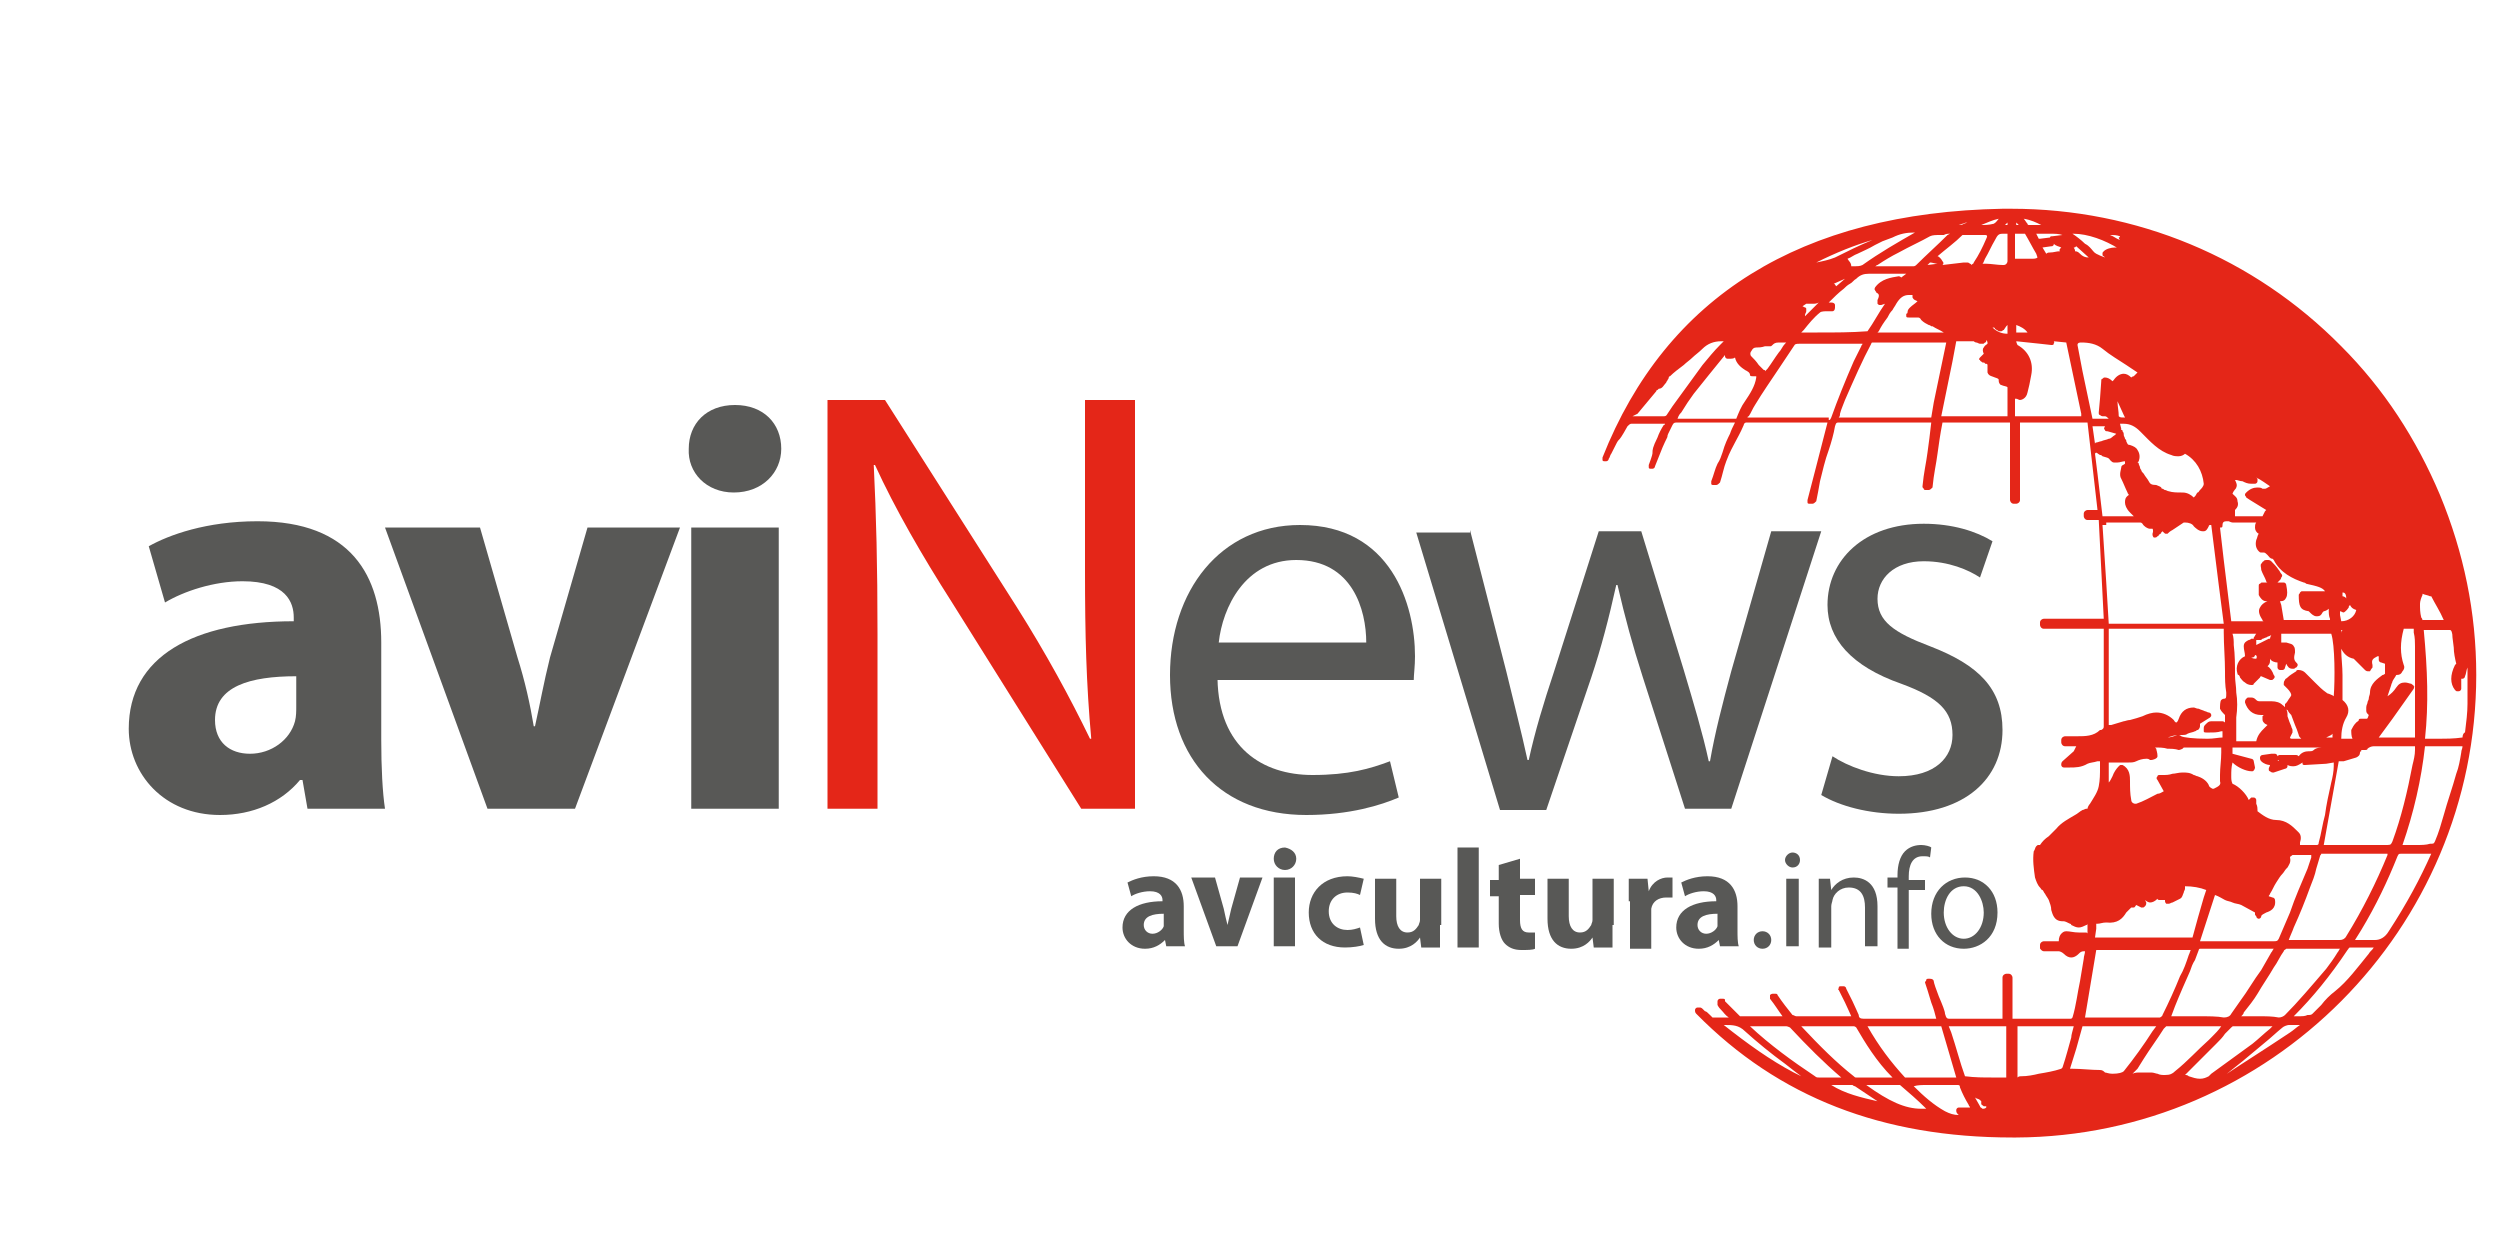 <?xml version="1.0" encoding="utf-8"?>
<!-- Generator: Adobe Illustrator 24.0.1, SVG Export Plug-In . SVG Version: 6.00 Build 0)  -->
<svg version="1.1" id="Capa_1" xmlns="http://www.w3.org/2000/svg" xmlns:xlink="http://www.w3.org/1999/xlink" x="0px" y="0px"
	 viewBox="0 0 200 100" style="enable-background:new 0 0 200 100;" xml:space="preserve">
<style type="text/css">
	.st0{fill:#585856;}
	.st1{fill:#E42618;}
</style>
<g>
	<g>
		<g>
			<path class="st0" d="M24.6,64.7l-0.4-2.3H24c-1.5,1.8-3.8,2.8-6.4,2.8c-4.5,0-7.3-3.3-7.3-6.9c0-5.8,5.2-8.6,13.2-8.6v-0.3
				c0-1.2-0.6-2.9-4.1-2.9c-2.3,0-4.7,0.8-6.2,1.7l-1.3-4.5c1.6-0.9,4.6-2,8.7-2c7.5,0,9.9,4.4,9.9,9.7v7.8c0,2.2,0.1,4.2,0.3,5.5
				H24.6z M23.7,54.1c-3.7,0-6.5,0.8-6.5,3.5c0,1.8,1.2,2.7,2.8,2.7c1.7,0,3.2-1.1,3.6-2.6c0.1-0.4,0.1-0.8,0.1-1.2V54.1z"/>
			<path class="st0" d="M38.4,42.2l3,10.4c0.6,1.9,1,3.7,1.3,5.5h0.1c0.4-1.8,0.7-3.5,1.2-5.5L47,42.2h7.4L46,64.7h-7l-8.2-22.5
				H38.4z"/>
			<path class="st0" d="M62.5,35.9c0,1.9-1.5,3.5-3.8,3.5c-2.2,0-3.7-1.6-3.6-3.5c0-2,1.4-3.5,3.7-3.5S62.5,33.9,62.5,35.9z
				 M55.3,64.7V42.2h7v22.5H55.3z"/>
			<path class="st1" d="M66.2,64.7V32h4.6l10.5,16.5c2.4,3.8,4.3,7.3,5.9,10.6l0.1,0c-0.4-4.4-0.5-8.3-0.5-13.4V32h4v32.7h-4.3
				L76.1,48.1c-2.3-3.6-4.5-7.4-6.1-10.9l-0.1,0c0.2,4.1,0.3,8,0.3,13.5v14H66.2z"/>
			<path class="st0" d="M97.4,54.3c0.1,5.5,3.6,7.7,7.6,7.7c2.9,0,4.6-0.5,6.2-1.1l0.7,2.9c-1.4,0.6-3.9,1.4-7.4,1.4
				c-6.8,0-10.9-4.5-10.9-11.2c0-6.7,4-12,10.4-12c7.3,0,9.2,6.4,9.2,10.5c0,0.8-0.1,1.5-0.1,1.9H97.4z M109.3,51.4
				c0-2.6-1.1-6.6-5.6-6.6c-4.1,0-5.9,3.8-6.2,6.6H109.3z"/>
			<path class="st0" d="M117.6,42.4l2.9,11.3c0.6,2.5,1.2,4.8,1.7,7.1h0.1c0.5-2.3,1.2-4.6,2-7l3.6-11.3h3.4l3.4,11.1
				c0.8,2.7,1.5,5,2,7.3h0.1c0.4-2.3,1-4.6,1.7-7.2l3.2-11.2h4l-7.2,22.2h-3.7l-3.4-10.6c-0.8-2.5-1.4-4.7-2-7.3h-0.1
				c-0.6,2.7-1.2,5-2,7.4l-3.6,10.6h-3.7l-6.7-22.2H117.6z"/>
			<path class="st0" d="M146.6,60.5c1.2,0.8,3.3,1.6,5.3,1.6c2.9,0,4.3-1.5,4.3-3.3c0-1.9-1.1-3-4.1-4.1c-4-1.4-5.9-3.6-5.9-6.3
				c0-3.6,2.9-6.5,7.7-6.5c2.3,0,4.2,0.6,5.5,1.4l-1,2.9c-0.9-0.6-2.5-1.3-4.5-1.3c-2.4,0-3.7,1.4-3.7,3c0,1.8,1.3,2.7,4.2,3.8
				c3.9,1.5,5.8,3.4,5.8,6.7c0,3.9-3,6.7-8.3,6.7c-2.4,0-4.7-0.6-6.2-1.5L146.6,60.5z"/>
		</g>
	</g>
	<g>
		<path class="st0" d="M93.3,75.7l-0.1-0.5h0c-0.4,0.4-0.9,0.7-1.6,0.7c-1.1,0-1.8-0.8-1.8-1.7c0-1.4,1.3-2.1,3.2-2.1V72
			c0-0.3-0.2-0.7-1-0.7c-0.6,0-1.2,0.2-1.5,0.4l-0.3-1.1c0.4-0.2,1.1-0.5,2.1-0.5c1.8,0,2.4,1.1,2.4,2.4v1.9c0,0.5,0,1,0.1,1.3H93.3
			z M93.1,73.1c-0.9,0-1.6,0.2-1.6,0.9c0,0.4,0.3,0.7,0.7,0.7c0.4,0,0.8-0.3,0.9-0.6c0-0.1,0-0.2,0-0.3V73.1z"/>
		<path class="st0" d="M97.2,70.2l0.7,2.5c0.1,0.5,0.2,0.9,0.3,1.3h0c0.1-0.4,0.2-0.9,0.3-1.3l0.7-2.5h1.8l-2,5.5h-1.7l-2-5.5H97.2z
			"/>
		<path class="st0" d="M103.7,68.7c0,0.5-0.4,0.9-0.9,0.9c-0.5,0-0.9-0.4-0.9-0.9c0-0.5,0.3-0.9,0.9-0.9
			C103.3,67.9,103.7,68.2,103.7,68.7z M101.9,75.7v-5.5h1.7v5.5H101.9z"/>
		<path class="st0" d="M109.1,75.6c-0.3,0.1-0.9,0.2-1.5,0.2c-1.8,0-2.9-1.1-2.9-2.8c0-1.6,1.1-2.9,3.1-2.9c0.4,0,0.9,0.1,1.3,0.2
			l-0.3,1.3c-0.2-0.1-0.5-0.2-1-0.2c-0.9,0-1.5,0.6-1.5,1.5c0,1,0.7,1.5,1.5,1.5c0.4,0,0.7-0.1,1-0.2L109.1,75.6z"/>
		<path class="st0" d="M115.2,74c0,0.7,0,1.3,0,1.8h-1.5l-0.1-0.8h0c-0.2,0.3-0.7,0.9-1.7,0.9c-1.1,0-1.9-0.7-1.9-2.4v-3.2h1.7v3
			c0,0.8,0.3,1.3,0.9,1.3c0.5,0,0.7-0.3,0.9-0.6c0-0.1,0.1-0.2,0.1-0.4v-3.3h1.7V74z"/>
		<path class="st0" d="M116.6,67.8h1.7v8h-1.7V67.8z"/>
		<path class="st0" d="M121.6,68.7v1.6h1.2v1.3h-1.2v2c0,0.7,0.2,1,0.7,1c0.2,0,0.4,0,0.5,0l0,1.3c-0.2,0.1-0.6,0.1-1.1,0.1
			c-0.6,0-1-0.2-1.3-0.5c-0.3-0.3-0.5-0.9-0.5-1.6v-2.2h-0.7v-1.3h0.7v-1.2L121.6,68.7z"/>
		<path class="st0" d="M129,74c0,0.7,0,1.3,0,1.8h-1.5l-0.1-0.8h0c-0.2,0.3-0.7,0.9-1.7,0.9c-1.1,0-1.9-0.7-1.9-2.4v-3.2h1.7v3
			c0,0.8,0.3,1.3,0.9,1.3c0.5,0,0.7-0.3,0.9-0.6c0-0.1,0.1-0.2,0.1-0.4v-3.3h1.7V74z"/>
		<path class="st0" d="M130.3,72.1c0-0.8,0-1.3,0-1.8h1.5l0.1,1h0c0.3-0.8,1-1.1,1.5-1.1c0.2,0,0.2,0,0.4,0v1.6c-0.1,0-0.3,0-0.5,0
			c-0.6,0-1.1,0.3-1.2,0.9c0,0.1,0,0.2,0,0.4v2.8h-1.7V72.1z"/>
		<path class="st0" d="M137.6,75.7l-0.1-0.5h0c-0.4,0.4-0.9,0.7-1.6,0.7c-1.1,0-1.8-0.8-1.8-1.7c0-1.4,1.3-2.1,3.2-2.1V72
			c0-0.3-0.2-0.7-1-0.7c-0.6,0-1.2,0.2-1.5,0.4l-0.3-1.1c0.4-0.2,1.1-0.5,2.1-0.5c1.8,0,2.4,1.1,2.4,2.4v1.9c0,0.5,0,1,0.1,1.3
			H137.6z M137.4,73.1c-0.9,0-1.6,0.2-1.6,0.9c0,0.4,0.3,0.7,0.7,0.7c0.4,0,0.8-0.3,0.9-0.6c0-0.1,0-0.2,0-0.3V73.1z"/>
		<path class="st0" d="M140.3,75.2c0-0.4,0.3-0.7,0.7-0.7c0.4,0,0.7,0.3,0.7,0.7c0,0.4-0.3,0.7-0.7,0.7
			C140.6,75.9,140.3,75.6,140.3,75.2z"/>
		<path class="st0" d="M144,68.8c0,0.3-0.2,0.6-0.6,0.6c-0.3,0-0.6-0.3-0.6-0.6c0-0.3,0.3-0.6,0.6-0.6C143.7,68.2,144,68.4,144,68.8
			z M142.9,75.7v-5.4h1v5.4H142.9z"/>
		<path class="st0" d="M145.5,71.8c0-0.6,0-1,0-1.5h0.9l0.1,0.9h0c0.3-0.5,0.9-1,1.8-1c0.8,0,1.9,0.4,1.9,2.3v3.2h-1v-3.1
			c0-0.9-0.3-1.6-1.3-1.6c-0.7,0-1.2,0.5-1.3,1c0,0.1-0.1,0.3-0.1,0.5v3.3h-1V71.8z"/>
		<path class="st0" d="M151.8,75.7v-4.7h-0.8v-0.8h0.8V70c0-0.8,0.2-1.5,0.6-1.9c0.4-0.4,0.9-0.5,1.3-0.5c0.3,0,0.7,0.1,0.8,0.2
			l-0.1,0.8c-0.1-0.1-0.3-0.1-0.6-0.1c-0.8,0-1.1,0.7-1.1,1.6v0.3h1.3v0.8h-1.3v4.7H151.8z"/>
		<path class="st0" d="M159.8,73c0,2-1.4,2.9-2.7,2.9c-1.5,0-2.6-1.1-2.6-2.8c0-1.8,1.2-2.9,2.7-2.9C158.7,70.2,159.8,71.3,159.8,73
			z M155.5,73c0,1.2,0.7,2.1,1.6,2.1c0.9,0,1.6-0.9,1.6-2.1c0-0.9-0.5-2.1-1.6-2.1C156,70.9,155.5,72,155.5,73z"/>
	</g>
	<path class="st1" d="M195.2,39.6c-1.9-4.5-4.5-8.5-7.9-11.9c-7-7.1-16.4-11-26.4-11c-0.2,0-0.5,0-0.7,0c-16.1,0.3-26.9,7-32,19.9
		c0,0.1,0,0.2,0,0.2c0,0.1,0.1,0.1,0.2,0.1h0.1c0.1,0,0.2-0.1,0.2-0.2c0.1-0.1,0.1-0.3,0.2-0.4c0.5-1,0.5-1,0.6-1.1
		c0.1-0.1,0.2-0.2,0.7-1.1c0.1-0.1,0.2-0.2,0.3-0.2c0.4,0,0.9,0,1.5,0c0.3,0,0.5,0,0.8,0c0.1,0,0.2,0,0.4,0c0,0,0,0.1-0.1,0.1
		c-0.2,0.3-0.4,0.7-0.5,1c-0.4,0.8-0.4,1-0.4,1.2c0,0.1,0,0.2-0.3,1c0,0.1,0,0.2,0,0.2c0,0.1,0.1,0.1,0.2,0.1h0.1
		c0.1,0,0.2-0.1,0.2-0.2c0.2-0.5,0.4-1,0.6-1.5c0.3-0.7,0.4-0.8,0.4-0.9c0-0.1,0-0.1,0.4-0.9c0.1-0.2,0.2-0.2,0.4-0.2
		c0.6,0,1.2,0,1.8,0c0.5,0,1,0,1.5,0c0.4,0,0.9,0,1.3,0c-0.2,0.4-0.3,0.6-0.4,0.9c-0.2,0.4-0.4,0.8-0.6,1.5
		c-0.1,0.3-0.2,0.6-0.4,0.9c-0.2,0.4-0.3,0.9-0.5,1.4c0,0.1,0,0.2,0,0.2c0,0.1,0.1,0.1,0.2,0.1h0.2c0.1,0,0.2-0.1,0.3-0.2
		c0.2-0.6,0.3-1.2,0.5-1.7c0.3-0.8,0.5-1.1,0.7-1.5c0.2-0.4,0.4-0.7,0.7-1.4c0-0.1,0.1-0.2,0.2-0.2c1.1,0,2.2,0,3.7,0
		c0.7,0,1.4,0,2.1,0l0.7,0l-0.9,3.5l-0.7,2.7c0,0.1,0,0.2,0,0.2c0,0.1,0.1,0.1,0.2,0.1h0.2c0.1,0,0.2-0.1,0.3-0.2
		c0.1-0.5,0.2-1,0.3-1.6c0.2-0.8,0.4-1.7,0.7-2.5c0.2-0.6,0.4-1.3,0.5-1.9c0.1-0.3,0.1-0.3,0.4-0.3c1,0,2.1,0,3.4,0
		c0.6,0,1.2,0,1.8,0c0.6,0,1.2,0,1.8,0l0.3,0c0,0,0,0,0,0c-0.1,0.9-0.2,1.7-0.3,2.4c-0.1,0.8-0.3,1.6-0.4,2.7c0,0.1,0,0.1,0.1,0.2
		c0,0.1,0.1,0.1,0.2,0.1h0.2c0.1,0,0.2-0.1,0.3-0.2c0.1-1.1,0.3-1.9,0.4-2.7c0.1-0.7,0.2-1.5,0.4-2.5h5.4v6.2c0,0.1,0.1,0.3,0.3,0.3
		h0.2c0.1,0,0.3-0.1,0.3-0.3v-6.2h5.4l0.8,7h-0.8c-0.1,0-0.3,0.1-0.3,0.3v0.2c0,0.1,0.1,0.3,0.3,0.3h0.9l0.4,7.9h-4.8
		c-0.1,0-0.3,0.1-0.3,0.3v0.2c0,0.1,0.1,0.3,0.3,0.3h4.8c0,0.2,0,0.3,0,0.5c0,1,0,2,0,2.9c0,1.5,0,2.9,0,4.4c0,0.1,0,0.2-0.2,0.3
		l-0.1,0c-0.5,0.5-1.2,0.5-1.8,0.5c-0.1,0-0.2,0-0.3,0c-0.1,0-0.2,0-0.3,0l-0.2,0c0,0,0,0,0,0c0,0,0,0,0,0h0h0l-0.2,0
		c-0.1,0-0.3,0.1-0.3,0.3v0.2c0,0.1,0.1,0.3,0.3,0.3h0.9l-0.2,0.4l-0.9,0.8c-0.1,0.1-0.1,0.2-0.1,0.3c0,0.1,0.1,0.2,0.2,0.2
		c0,0,0,0,0,0c0,0,0.1,0,0.1,0c0.1,0,0.1,0,0.2,0c0.1,0,0.1,0,0.2,0c0.4,0,0.9,0,1.4-0.3c0.2-0.1,0.5-0.1,0.8-0.2c0.1,0,0.1,0,0.2,0
		c0,0.2,0,0.3,0,0.5c0,0.5,0,1-0.1,1.5c-0.1,0.5-0.4,0.9-0.7,1.4c-0.1,0.1-0.2,0.3-0.2,0.4c0,0-0.1,0-0.1,0c-0.1,0-0.2,0.1-0.3,0.1
		c-0.2,0.1-0.4,0.3-0.6,0.4c-0.5,0.3-1.1,0.6-1.5,1.1c-0.2,0.2-0.4,0.4-0.6,0.6c-0.3,0.2-0.5,0.4-0.7,0.7c0,0,0,0,0,0c0,0,0,0-0.1,0
		c-0.1,0-0.1,0-0.2,0.1c-0.1,0.1-0.1,0.3-0.2,0.4c-0.1,0.7,0,1.4,0.1,2.1c0.1,0.3,0.2,0.6,0.4,0.8c0.1,0.1,0.1,0.2,0.2,0.2
		c0.1,0.1,0.1,0.2,0.2,0.3c0.1,0.2,0.2,0.3,0.3,0.5c0.1,0.3,0.2,0.5,0.2,0.8c0.1,0.3,0.2,0.9,0.9,0.9c0,0,0.1,0,0.1,0l0,0
		c0.1,0,0.3,0.1,0.5,0.2c0,0,0.1,0,0.1,0.1c0.2,0.1,0.4,0.2,0.6,0.2c0.2,0,0.4-0.1,0.6-0.2c0.1,0,0.1-0.1,0.1-0.1c0,0,0,0.1,0,0.2
		c0,0.1,0,0.2,0,0.3c0,0.1,0,0.2,0,0.3c0-0.1-0.1-0.1-0.2-0.1c-0.2,0-0.3,0-0.5,0c-0.4,0-0.7-0.1-1-0.1c0,0,0,0,0,0
		c-0.2,0-0.3,0.1-0.4,0.2c-0.1,0.1-0.2,0.3-0.2,0.6h-1.2c-0.1,0-0.3,0.1-0.3,0.3v0.2c0,0.1,0,0.1,0.1,0.2c0,0,0.1,0.1,0.2,0.1
		c0,0,0,0,0,0l0.4,0l0.1,0c0.1,0,0.1,0,0.2,0c0.1,0,0.2,0,0.5,0c0.1,0,0.3,0.1,0.4,0.2c0.2,0.2,0.4,0.3,0.6,0.3
		c0.2,0,0.4-0.1,0.6-0.3c0.1-0.1,0.2-0.2,0.4-0.2c0,0,0,0,0.1,0c0,0.2-0.1,0.4-0.1,0.6c-0.1,0.6-0.2,1.2-0.3,1.8
		c-0.2,0.9-0.3,1.9-0.6,2.9c0,0-0.1,0.1-0.1,0.1c-1,0-2.1,0-3,0l-1,0l-0.7,0v-3.3c0-0.1-0.1-0.3-0.3-0.3h-0.2
		c-0.1,0-0.3,0.1-0.3,0.3v3.3h-0.7H159h-0.9c-0.2,0-0.4,0-0.6,0c-0.2,0-0.4,0-0.6,0c-0.3,0-0.5,0-0.8,0c0,0-0.1,0-0.1,0
		c-0.2,0-0.3,0-0.4-0.4c0-0.2-0.2-0.7-0.5-1.4c-0.2-0.5-0.4-1.1-0.4-1.2c0-0.1-0.1-0.2-0.3-0.2h-0.1c-0.1,0-0.2,0-0.2,0.1
		c0,0.1-0.1,0.1-0.1,0.2c0.1,0.3,0.3,0.9,0.5,1.6c0.2,0.5,0.3,0.9,0.4,1.3c0,0-0.1,0-0.1,0l-0.3,0c-0.4,0-0.9,0-1.3,0
		c-0.4,0-0.9,0-1.3,0c-1.1,0-2,0-2.8,0l0,0c-0.3,0-0.4-0.1-0.4-0.3c-0.1-0.2-0.3-0.7-0.5-1.1c-0.2-0.4-0.4-0.8-0.5-1
		c0-0.1-0.1-0.2-0.2-0.2h-0.2c-0.1,0-0.2,0-0.2,0.1c0,0.1-0.1,0.2,0,0.2c0.1,0.2,0.3,0.6,0.5,1c0.2,0.4,0.4,0.9,0.5,1.1c0,0,0,0,0,0
		l-0.7,0c-0.4,0-0.9,0-1.3,0c-1,0-1.7,0-2.4,0c-0.1,0-0.2-0.1-0.3-0.1c-0.4-0.5-0.8-1-1.2-1.6c0-0.1-0.1-0.1-0.2-0.1h-0.2
		c-0.1,0-0.2,0.1-0.2,0.1c0,0.1,0,0.2,0,0.3c0.4,0.5,0.7,1,1,1.4l-0.3,0l-0.8,0c-0.8,0-1.5,0-2.3,0c0,0,0,0-0.1-0.1
		c-0.5-0.5-0.7-0.7-1.1-1.1L138,80c0-0.1-0.1-0.1-0.2-0.1h-0.2c-0.1,0-0.2,0.1-0.2,0.2c0,0.1,0,0.2,0,0.3c0.1,0.2,0.2,0.3,0.3,0.4
		c0.2,0.2,0.3,0.4,0.6,0.6c-0.1,0-0.3,0-0.4,0c-0.4,0-0.6,0-0.9,0c0,0-0.1-0.1-0.1-0.1c0,0,0,0-0.1-0.1c-0.2-0.2-0.3-0.3-0.4-0.3
		c0,0-0.1-0.1-0.2-0.2c0,0-0.1-0.1-0.2-0.1h-0.2c-0.1,0-0.2,0.1-0.2,0.2s0,0.2,0.1,0.3c6.6,6.7,14.9,9.9,25.3,9.9c0.1,0,0.2,0,0.3,0
		c20.3-0.1,36.8-16.7,36.8-37C198.1,49,197.1,44.2,195.2,39.6z M146.3,33.5l0-0.1c-1.6,0-3.2,0-4.8,0l-1.7,0c0,0,0-0.1,0.1-0.1
		c0.2-0.3,0.3-0.6,0.5-0.9c0.6-1,1.3-2,1.9-2.9c0.4-0.6,0.8-1.2,1.2-1.8c0.1-0.2,0.2-0.2,0.5-0.2c1,0,1.9,0,2.7,0l1,0l1,0l0.2,0
		l0.1,0c0,0.1-0.1,0.1-0.1,0.2c-0.2,0.4-0.4,0.8-0.6,1.2c-0.7,1.6-1.3,3.1-1.8,4.5c-0.1,0.2-0.1,0.2-0.2,0.2L146.3,33.5
		C146.3,33.5,146.3,33.5,146.3,33.5z M131,33.1c0.5-0.6,1-1.2,1.5-1.8c0,0,0-0.1,0.1-0.1c0.1-0.1,0.1-0.1,0.1-0.1c0,0,0,0,0,0
		c0,0,0,0,0,0c0.3,0,0.4-0.3,0.6-0.5c0-0.1,0.1-0.1,0.1-0.2c0.1-0.1,0.1-0.2,0.1-0.2c0,0,0-0.1,0.1-0.1c0.3-0.3,0.7-0.6,1.1-0.9
		c0.2-0.2,0.5-0.4,0.7-0.6c0.2-0.2,0.5-0.4,0.8-0.7c0.4-0.4,0.9-0.6,1.5-0.6c0.1,0,0.2,0,0.2,0c-0.1,0.1-0.2,0.2-0.3,0.3
		c-0.5,0.5-0.9,1-1.4,1.6c-0.8,1.1-1.6,2.2-2.4,3.3l-0.4,0.6c-0.1,0.2-0.2,0.2-0.3,0.2c-0.4,0-0.8,0-1.3,0c-0.3,0-0.5,0-0.8,0
		c-0.1,0-0.2,0-0.4,0L131,33.1z M160.4,18l0.2-0.2V18H160.4z M160.6,33.3h-5.3l0.9-4.4l0.3-1.6c0.1,0,0.2,0,0.3,0c0.1,0,0.3,0,0.4,0
		c0.3,0,0.5,0,0.7,0c0,0,0,0,0,0c0,0,0.1,0.1,0.2,0.1c0.1,0,0.2,0.1,0.3,0.1c0,0,0.1,0,0.1,0c0,0,0.1,0,0.1,0c0.1,0,0.1,0,0.2-0.1
		c0.1,0,0.1-0.1,0.1-0.2c0,0,0.1,0.1,0.1,0.2c0,0,0,0,0,0.1c-0.1,0.1-0.2,0.1-0.3,0.3c-0.1,0.1-0.1,0.3,0,0.5c0,0-0.1,0.1-0.1,0.1
		c-0.1,0.1-0.1,0.1-0.2,0.2c-0.1,0.1-0.1,0.2,0,0.2c0,0.1,0.1,0.1,0.2,0.2c0.1,0,0.2,0,0.2,0.1c0.1,0,0.2,0,0.2,0.1c0,0,0,0.2,0,0.2
		c0,0.1,0,0.2,0,0.3c0,0,0,0.1,0,0.1c0.1,0.3,0.4,0.3,0.6,0.4c0.3,0.1,0.3,0.1,0.3,0.3c0,0.1,0.1,0.3,0.2,0.3
		c0.2,0.1,0.5,0.1,0.5,0.2c0,0.1,0,0.3,0,0.6c0,0.5,0,0.9,0,1.4L160.6,33.3z M134.5,33c0.3-0.5,0.7-1.1,1-1.5c0.8-1,1.6-2,2.5-3.1
		c0,0,0,0.1,0,0.1c0,0.1,0.1,0.2,0.2,0.2c0,0,0,0,0.1,0c0.2,0,0.4,0,0.5-0.1c0.1,0.5,0.5,0.8,0.8,1c0.2,0.1,0.4,0.2,0.4,0.4
		c0,0.1,0.1,0.1,0.3,0.1c0.1,0,0.2,0,0.2,0c0,0,0,0,0,0c0,0,0,0.1,0,0.1c-0.1,0.7-0.5,1.3-0.9,1.9c-0.3,0.4-0.5,0.9-0.7,1.4
		c0,0,0,0,0,0c-1.1,0-2.3,0-3.4,0l-0.9,0l-0.4,0C134.3,33.2,134.4,33.1,134.5,33z M140.7,29.2c-0.2-0.3-0.4-0.5-0.6-0.7
		c-0.1-0.1-0.1-0.3,0-0.4c0.1-0.2,0.2-0.3,0.4-0.3c0.2,0,0.4,0,0.7-0.1c0.1,0,0.2,0,0.4,0c0.1,0,0.1,0,0.2-0.1
		c0.1-0.1,0.2-0.2,0.5-0.2c0.1,0,0.2,0,0.3,0c0.1,0,0.2,0,0.3,0c0,0-0.1,0.1-0.1,0.1c-0.2,0.2-0.3,0.5-0.5,0.7
		c-0.3,0.4-0.6,0.9-0.9,1.3c-0.1,0.1-0.1,0.1-0.2,0.2c0-0.1,0-0.1-0.1-0.1C140.9,29.4,140.8,29.3,140.7,29.2z M156.7,18l0.6-0.2
		l0.1,0c-0.1,0-0.2,0.1-0.3,0.1C157,18,156.8,18,156.7,18z M159.5,17.9C159.5,18,159.5,18,159.5,17.9c-0.4,0.1-0.7,0.1-1,0.1h0
		c0.5-0.2,0.9-0.4,1.4-0.5C159.8,17.6,159.7,17.8,159.5,17.9z M159.6,26.3c0.1,0.1,0.2,0.1,0.3,0.2c0,0,0.1,0,0.1,0c0,0,0,0,0.1,0
		c0.1,0,0.1-0.1,0.2-0.1l0.2-0.3l0.1-0.1v0.7c-0.5,0-0.9-0.2-1.2-0.5C159.5,26.2,159.6,26.2,159.6,26.3z M145.4,26.6l-0.9,0l-0.4,0
		c0.1-0.1,0.1-0.1,0.2-0.2c0.4-0.5,0.8-1,1.3-1.4c0.1-0.1,0.4-0.1,0.6-0.1c0.1,0,0.3,0,0.4,0c0.1,0,0.2-0.1,0.2-0.3l0-0.2
		c0-0.1-0.1-0.2-0.3-0.2c0,0,0,0,0,0l-0.2,0c0.4-0.4,0.8-0.8,1.2-1.1c0.1-0.1,0.3-0.3,0.5-0.4c0.2-0.1,0.3-0.3,0.5-0.4
		c0.3-0.3,0.6-0.4,1-0.4l0,0c0.4,0,0.9,0,1.5,0c0.3,0,0.7,0,1,0c0.2,0,0.3,0,0.5,0l-0.4,0.3c0,0,0,0,0,0c0,0-0.1-0.1-0.2-0.1
		c0,0,0,0,0,0c-0.6,0.1-1.4,0.2-1.9,0.9c0,0.1-0.1,0.1,0,0.2c0,0.1,0.1,0.1,0.1,0.2c0.2,0.1,0.3,0.2,0.1,0.6c0,0.1,0,0.2,0,0.3
		c0.1,0.1,0.1,0.1,0.2,0.1c0,0,0,0,0.1,0l0.3-0.1l0,0c-0.5,0.7-0.9,1.5-1.4,2.2c0,0,0,0,0,0C148.1,26.6,146.8,26.6,145.4,26.6z
		 M150.2,26.6l0.1-0.1c0.2-0.4,0.4-0.7,0.7-1.1c0.1-0.2,0.2-0.4,0.4-0.6c0.1-0.2,0.2-0.3,0.3-0.5c0.3-0.5,0.6-0.7,1-0.7
		c0,0,0.1,0,0.1,0c0,0,0,0,0,0c0.1,0,0.1,0,0.2,0c0,0.1,0,0.1,0,0.2c0.1,0.2,0.2,0.2,0.4,0.3c-0.2,0.2-0.4,0.3-0.6,0.5
		c-0.1,0.1-0.2,0.2-0.2,0.4c0,0,0,0.1-0.1,0.1c0,0.1,0,0.2,0,0.2c0,0.1,0.1,0.1,0.2,0.1c0,0,0.1,0,0.1,0c0.1,0,0.1,0,0.2,0
		c0.1,0,0.1,0,0.2,0c0.1,0,0.2,0,0.2,0c0.1,0,0.2,0,0.3,0.2c0.2,0.2,0.4,0.3,0.6,0.4c0.1,0,0.2,0.1,0.2,0.1l0.1,0
		c0.3,0.2,0.6,0.3,0.9,0.5c0,0,0,0,0,0c-0.9,0-1.9,0-2.8,0l-1.5,0L150.2,26.6z M154.2,21.2l0.2-0.2c0.2,0,0.4,0.1,0.6,0.1
		L154.2,21.2L154.2,21.2z M158.9,19.1c-0.3,0.7-0.6,1.3-1,1.9c0,0.1-0.1,0.1-0.2,0.2c0,0,0-0.1-0.1-0.1c0,0-0.1-0.1-0.2-0.1
		c0,0,0,0,0,0l-0.3,0l-1.7,0.2c0.1-0.1,0.1-0.2,0-0.3c-0.1-0.2-0.3-0.4-0.4-0.4c0.7-0.6,1.4-1.1,2-1.7c0,0,0.1,0,0.1,0
		c0.4,0,0.7,0,1.1,0l0.5,0l0.1,0C159,18.8,159,18.9,158.9,19.1z M156,18.7l-0.2,0.1c-0.8,0.8-1.7,1.6-2.5,2.4c0,0-0.1,0.1-0.2,0.1
		c-0.4,0-0.7,0-1.1,0c-0.7,0-1.3,0-2,0c0.1,0,0.1-0.1,0.2-0.1c0.6-0.4,1.1-0.7,1.7-1c0.9-0.5,1.8-0.9,2.5-1.3
		c0.2-0.1,0.5-0.1,0.8-0.1c0.1,0,0.2,0,0.3,0C155.7,18.7,155.8,18.7,156,18.7z M146.9,22.9c-0.1-0.1-0.1-0.2-0.2-0.2l0.9-0.4
		L146.9,22.9z M160.6,20.9c0,0.1-0.1,0.3-0.3,0.3c0,0,0,0-0.1,0c-0.4,0-0.9-0.1-1.3-0.1c-0.1,0-0.2,0-0.3,0c0.1-0.1,0.1-0.2,0.2-0.4
		c0.3-0.5,0.5-1,0.8-1.5c0.2-0.4,0.3-0.5,0.6-0.5c0,0,0.1,0,0.1,0c0.1,0,0.1,0,0.2,0c0,0,0.1,0,0.1,0c0,0.2,0,0.3,0,0.4
		C160.6,19.7,160.6,20.3,160.6,20.9z M149,21.2c-0.2,0.1-0.4,0.1-0.7,0.1c-0.1,0-0.1,0-0.2,0c0-0.3-0.2-0.4-0.3-0.6
		c0.3-0.1,0.5-0.3,0.8-0.4c0.4-0.2,0.9-0.4,1.4-0.7c0.2-0.1,0.4-0.2,0.6-0.3c0.3-0.1,0.5-0.2,0.8-0.3c0.6-0.3,1.1-0.4,1.8-0.4
		C151.8,19.4,150.4,20.2,149,21.2z M145,24.3c0.2,0,0.3,0,0.5-0.1l-1.1,1.1c0-0.1,0-0.1,0-0.1c0-0.1,0.1-0.2,0.1-0.3
		c0-0.1,0-0.1,0-0.2c0-0.1-0.1-0.1-0.1-0.1l-0.2-0.1l0,0l0.3-0.2C144.7,24.3,144.8,24.3,145,24.3z M147.2,33.1
		c0.1-0.4,0.3-0.8,0.4-1.1c0.7-1.6,1.4-3.2,2.1-4.5c0-0.1,0.1-0.1,0.1-0.1c1.4,0,2.8,0,4,0l1.1,0l0.8,0l-1,4.8l-0.2,1.2h-7.4
		C147.2,33.3,147.2,33.2,147.2,33.1z M145.3,21c1.6-0.8,3.1-1.4,4.5-1.8c-1,0.4-2,0.9-3,1.4C146.3,20.8,145.8,20.9,145.3,21z
		 M161.3,18v-0.2l0.2,0.2l0,0H161.3z M176.8,38.2L176.8,38.2l0,0.1L176.8,38.2z M161.3,31.9c0.1,0,0.2,0.1,0.3,0.1
		c0.1,0,0.5-0.1,0.6-0.6c0.1-0.4,0.2-0.8,0.3-1.4c0.2-1-0.2-1.9-1.1-2.4c0,0-0.1-0.2-0.1-0.3c0,0,0,0,0,0l1.9,0.2l0.9,0.1
		c0,0,0,0,0,0c0.1,0,0.2,0,0.2-0.1c0-0.1,0.1-0.1,0-0.2l1,0.1l1.2,5.7l0,0.2h-5.3V31.9z M169.6,19.2c-0.3-0.1-0.5-0.3-0.8-0.4
		c0,0,0.1,0,0.1,0c0.2,0,0.4,0,0.7,0.1c0,0,0,0.1-0.1,0.1C169.5,19,169.5,19.1,169.6,19.2z M169.5,33.3c0-0.4-0.1-0.8-0.1-1.2
		l0.5,1.1l0.1,0.2c0,0-0.1,0-0.1,0C169.7,33.4,169.6,33.4,169.5,33.3C169.5,33.3,169.5,33.3,169.5,33.3z M176,39.2
		c-0.1,0.1-0.1,0.2-0.2,0.2c-0.1,0.1-0.1,0.2-0.2,0.3c0,0-0.1,0.1-0.1,0.1c0,0,0,0,0,0c-0.2-0.2-0.5-0.4-0.9-0.4l-0.1,0
		c-0.3,0-0.7,0-1-0.1c-0.1,0-0.2-0.1-0.3-0.1c-0.1,0-0.1-0.1-0.2-0.1c0,0-0.1,0-0.1-0.1c-0.1-0.1-0.2-0.1-0.4-0.2
		c-0.4,0-0.5-0.1-0.6-0.3c-0.1-0.2-0.3-0.4-0.4-0.6c-0.1-0.1-0.2-0.2-0.2-0.3c0,0-0.1-0.1-0.1-0.2c0-0.1-0.1-0.2-0.1-0.3
		c0,0,0-0.1-0.1-0.1c0,0,0.1-0.1,0.1-0.1c0.1-0.3,0.1-0.6-0.1-0.9c-0.1-0.2-0.3-0.3-0.6-0.4c-0.2,0-0.2-0.1-0.3-0.3
		c0-0.1,0-0.1-0.1-0.2c0-0.1-0.1-0.2-0.1-0.3c0-0.1,0-0.2-0.1-0.3c0-0.1,0-0.1-0.1-0.1c0,0,0-0.1,0-0.1l-0.1-0.4l0,0
		c0.1,0,0.2,0,0.3,0c0.5,0,0.9,0.2,1.3,0.6l0.1,0.1c0.7,0.7,1.4,1.5,2.4,1.8c0.2,0.1,0.4,0.1,0.6,0.1c0.2,0,0.4-0.1,0.5-0.2
		c0.9,0.5,1.4,1.4,1.5,2.4C176.3,38.9,176.1,39.1,176,39.2z M166.1,19.7l1,0.9c-0.3,0-0.5-0.1-0.7-0.3c-0.1-0.1-0.2-0.2-0.4-0.2
		c0,0,0-0.1,0-0.1l-0.1-0.2l0,0C166,19.8,166,19.8,166.1,19.7z M169.2,19.8c-0.3,0-0.7,0.1-0.9,0.3c-0.1,0.1-0.1,0.1-0.1,0.2
		c0,0.1,0,0.2,0.1,0.2c0,0,0.1,0.1,0.1,0.1c0,0,0,0,0,0c-0.3-0.1-0.5-0.2-0.7-0.3c-0.2-0.1-0.3-0.3-0.5-0.5
		c-0.1-0.1-0.2-0.2-0.4-0.3c-0.3-0.3-0.7-0.6-1-0.8c0,0,0,0,0.1,0c1.1,0,2.5,0.5,3.6,1.2C169.4,19.8,169.3,19.8,169.2,19.8z
		 M164.9,19.8c-0.1,0.1-0.2,0.2-0.1,0.3c-0.3,0-0.5,0.1-0.8,0.1c-0.1,0-0.2,0-0.3,0.1l-0.3-0.5l0.7-0.1c0.1,0,0.1,0,0.2-0.1
		c0,0,0,0,0-0.1C164.5,19.7,164.7,19.7,164.9,19.8L164.9,19.8z M164.2,18.9L164.2,18.9c-0.1,0-0.2,0-0.2,0.1l-0.8,0.1l-0.1,0
		l-0.2-0.4c0,0,0,0,0.1,0c0.2,0,0.4,0,0.6,0c0.2,0,0.4,0,0.5,0c0.3,0,0.6,0,0.9,0.1L164.2,18.9z M163.3,18c-0.3,0-0.6,0-1,0
		c0,0-0.1,0-0.1-0.1c-0.1-0.1-0.2-0.3-0.3-0.4C162.5,17.6,162.9,17.8,163.3,18L163.3,18z M162,18.7c0.3,0.5,0.6,1.1,0.9,1.6l0.1,0.3
		c-0.1,0.1-0.3,0.1-0.5,0.1c-0.1,0-0.3,0-0.5,0c-0.2,0-0.3,0-0.5,0c-0.1,0-0.2,0-0.3,0v-2c0,0,0,0,0,0c0.1,0,0.2,0,0.2,0
		C161.7,18.7,161.8,18.7,162,18.7C162,18.7,162,18.7,162,18.7z M166.5,27.4L166.5,27.4c0.6,0,1.2,0.1,1.7,0.5
		c0.6,0.5,1.3,0.9,1.9,1.3c0.3,0.2,0.6,0.4,0.9,0.6c0,0,0,0,0,0c-0.1,0.1-0.2,0.2-0.3,0.3c-0.1,0-0.2,0.1-0.2,0.1
		c-0.2-0.2-0.4-0.3-0.6-0.3c-0.3,0-0.6,0.2-0.8,0.5c0,0,0,0-0.1,0.1c0,0,0,0,0,0c-0.2-0.2-0.4-0.3-0.6-0.3c0,0,0,0,0,0
		c-0.1,0-0.1,0-0.2,0.1c-0.1,0-0.1,0.1-0.1,0.2l-0.1,1.4l-0.1,1.1c0,0.1,0,0.2,0.1,0.2c0,0,0.1,0.1,0.2,0.1c0,0,0,0,0.1,0
		c0,0,0.1,0,0.1,0c0.1,0,0.2,0.1,0.3,0.2h-1.3l-0.8-3.8l-0.4-2.1C166.2,27.4,166.4,27.4,166.5,27.4z M168.4,34.1L168.4,34.1
		c-0.1,0.2-0.1,0.2,0,0.3c0,0.1,0.1,0.1,0.2,0.1l0.7,0.2c0,0-0.1,0.1-0.1,0.1c-0.2,0.1-0.3,0.3-0.5,0.3c-0.2,0.1-0.4,0.1-0.6,0.2
		c-0.1,0-0.3,0.1-0.4,0.1c0,0-0.1,0-0.1,0.1l-0.2-1.4H168.4z M168,36.4c0.1,0,0.1,0,0.2,0.1c0.3,0.1,0.5,0.1,0.6,0.3
		c0.1,0.1,0.2,0.2,0.3,0.2c0.1,0,0.2,0,0.3,0c0.2,0,0.4-0.1,0.6-0.1c0,0.1,0,0.1,0,0.2c0,0,0,0,0,0c-0.1,0.1-0.3,0.1-0.3,0.3
		c0,0.1-0.2,0.6,0,0.9c0.2,0.4,0.3,0.7,0.5,1.1c0,0.1,0.1,0.1,0.1,0.2c-0.3,0.2-0.3,0.4-0.3,0.6c0,0.2,0.1,0.5,0.4,0.8
		c0.1,0.1,0.2,0.2,0.3,0.3h-2.5l-0.4-3.4l-0.2-1.6C167.7,36.1,167.8,36.3,168,36.4z M168.5,41.8l0.6,0l0.6,0l0.4,0l0.4,0
		c0.2,0,0.4,0,0.5,0l0.1,0c0.2,0,0.2,0,0.3,0.1c0.1,0.2,0.4,0.4,0.6,0.4c0,0,0,0,0,0c0,0,0.1,0,0.1,0c0.1,0,0.1,0,0.1,0
		c0,0,0.1,0.1,0,0.4c0,0.1,0,0.2,0.1,0.3c0,0,0.1,0,0.1,0c0.1,0,0.1,0,0.2-0.1c0.1,0,0.1-0.1,0.1-0.1c0.1-0.1,0.2-0.1,0.2-0.2
		c0,0,0,0,0.1-0.1l0.1,0.1c0.1,0.1,0.1,0.1,0.2,0.1c0.1,0,0.1,0,0.1,0c0.1-0.1,0.2-0.2,0.4-0.3c0.3-0.2,0.6-0.4,0.9-0.6
		c0,0,0.1,0,0.1,0c0.3,0,0.6,0.1,0.7,0.3c0.1,0.1,0.4,0.4,0.7,0.4c0,0,0.1,0,0.1,0c0.2,0,0.3-0.2,0.4-0.4c0-0.1,0.1-0.1,0.1-0.1
		c0,0,0,0,0,0l0.1,0l0.6,4.8l0.4,3.1h-9.2l-0.2-3.3l-0.3-4.6H168.5z M161.3,26.6V26c0.3,0.1,0.7,0.3,0.9,0.6H161.3z M178.9,39
		c0.1-0.2,0-0.4-0.1-0.6c0,0,0,0,0,0c0,0,0.1,0,0.1,0c0.1,0,0.3,0.1,0.5,0.1c0.2,0.1,0.4,0.2,0.7,0.2c0.1,0,0.2,0,0.3,0
		c0.1,0,0.2-0.1,0.2-0.2c0-0.1,0-0.2,0-0.2l-0.1-0.1c0.4,0.2,0.8,0.5,1.1,0.7c0,0,0,0,0,0c-0.2,0.1-0.3,0.2-0.4,0.2
		c-0.1,0-0.1,0-0.2,0c-0.1-0.1-0.3-0.1-0.4-0.1c-0.3,0-0.6,0.1-0.9,0.4c-0.1,0.1-0.1,0.1-0.1,0.2c0,0.1,0.1,0.1,0.1,0.2l0.3,0.2
		l1.3,0.8l-0.1,0.1l-0.2,0.4h-2.2c0-0.1,0-0.2,0-0.3c0,0,0-0.1,0-0.1c0,0,0-0.1,0-0.1c0.2-0.2,0.3-0.4,0.2-0.7
		c0-0.3-0.2-0.4-0.4-0.6C178.7,39.2,178.9,39.1,178.9,39z M178.6,41.8c0.3,0,0.7,0,1,0l0.7,0l0.2,0c-0.1,0.1-0.1,0.3-0.1,0.4
		c0,0.2,0.1,0.4,0.3,0.5c-0.1,0.1-0.1,0.3-0.2,0.5c-0.1,0.4,0,0.7,0.2,0.9c0.1,0.1,0.1,0.1,0.2,0.1c0,0,0,0,0.1,0c0,0,0.1,0,0.1,0
		c0.1,0,0.2,0.1,0.3,0.2c0.1,0.1,0.2,0.3,0.4,0.3c0,0,0.1,0.1,0.1,0.1c0.5,1,1.5,1.5,2.4,1.8c0.1,0,0.2,0.1,0.2,0.1
		c0.9,0.2,1.3,0.3,1.5,0.6c0,0,0,0,0,0h-1.8c-0.1,0-0.1,0-0.2,0.1c0,0.1-0.1,0.1-0.1,0.2c0,0.9,0.1,1.2,0.8,1.3c0,0,0.1,0.1,0.1,0.1
		c0.1,0.1,0.3,0.3,0.5,0.3c0,0,0,0,0.1,0c0.2,0,0.3-0.1,0.4-0.3c0,0,0.1-0.1,0.1-0.1c0.1,0,0.3-0.1,0.4-0.2c0,0,0,0.1,0,0.1
		c0,0.2,0,0.5,0.1,0.7l0,0.1h-3.7l-0.2-1.2l-0.1-0.3c0.3,0,0.4-0.1,0.5-0.3c0.1-0.2,0.1-0.5,0-1c0-0.1-0.1-0.2-0.2-0.2l-0.5,0
		c0.1-0.1,0.1-0.1,0.2-0.2c0,0,0.1-0.1,0.1-0.2c0.1-0.1,0.1-0.2,0-0.3c-0.1-0.1-0.1-0.2-0.2-0.3c-0.2-0.3-0.4-0.5-0.6-0.7
		c-0.1-0.1-0.2-0.1-0.3-0.1c-0.1,0-0.3,0-0.3,0.1c-0.1,0-0.1,0.1-0.2,0.2c-0.1,0.1,0,0.3,0,0.5c0.1,0.3,0.3,0.6,0.4,0.9
		c0,0.1,0.1,0.1,0.1,0.1l-0.4,0c0,0,0,0,0,0c-0.1,0-0.1,0-0.2,0.1c-0.1,0-0.1,0.1-0.1,0.2c0,0.1,0,0.1,0,0.2c0,0.2,0,0.4,0,0.5
		c0.1,0.2,0.3,0.5,0.6,0.5c0.1,0,0.1,0,0.1,0c-0.3,0.1-0.5,0.3-0.6,0.5c-0.2,0.3,0,0.7,0.2,1c0,0,0,0.1,0.1,0.1h-2.6l-0.6-4.9
		l-0.3-2.6c0,0,0,0,0,0c0,0,0.1,0,0.1,0c0.1,0,0.1-0.1,0.1-0.2c0-0.2,0.1-0.3,0.3-0.3c0.1,0,0.1,0,0.2,0
		C178.5,41.8,178.6,41.8,178.6,41.8z M187.4,47.7l0-0.3c0,0,0,0,0,0c0.1,0,0.3,0,0.3,0.5C187.7,47.8,187.5,47.7,187.4,47.7z
		 M187.9,48.6c0-0.1,0-0.1,0.1-0.2c0.1,0.2,0.2,0.3,0.5,0.4c-0.1,0.5-0.6,0.9-1.2,0.9l-0.1-0.5l0-0.3c0.1,0,0.2,0.1,0.3,0.1
		C187.5,49,187.7,48.9,187.9,48.6z M189.8,53.4c0-0.1,0-0.1,0-0.2c-0.1-0.4,0-0.5,0.4-0.7l0.1,0c0,0,0,0,0,0c0,0.1,0,0.2,0,0.3
		c0,0.1,0.1,0.2,0.2,0.2l0.3,0.1c0,0,0,0.1,0,0.1c0,0.2,0,0.5,0,0.7c0,0-0.1,0.1-0.2,0.1c-0.4,0.3-1,0.7-1,1.4
		c0,0.2-0.1,0.3-0.1,0.5c0,0.1-0.1,0.2-0.1,0.3c0,0.1-0.1,0.2-0.1,0.4c0,0.1,0,0.1,0,0.2c0,0.1,0,0.2,0.1,0.3c0,0,0.1,0.1,0.1,0.1
		c-0.1,0.3-0.1,0.3-0.2,0.3c0,0,0,0-0.1,0c0,0-0.1,0-0.1,0c0,0,0,0-0.1,0c0,0,0,0-0.1,0c-0.1,0-0.2,0-0.2,0.1c0,0,0,0,0,0
		c0,0,0,0,0,0c0,0.1-0.1,0.1-0.2,0.2c-0.2,0.2-0.3,0.4-0.4,0.6c0,0.2,0,0.5,0.1,0.7h-0.9c0,0,0,0,0,0c0-0.6,0.1-1.2,0.4-1.7
		c0.3-0.5,0.2-1-0.3-1.4c0,0,0-0.1,0-0.1c0-0.3,0-0.5,0-0.8c0-0.4,0-0.7,0-1.1c0-0.7-0.1-1.4-0.1-2c0,0,0-0.1,0-0.1
		c0.2,0.4,0.5,0.7,1,0.8c0,0,0.1,0.1,0.1,0.1c0,0,0.1,0.1,0.1,0.1c0.2,0.2,0.3,0.3,0.5,0.5l0.2,0.2c0,0,0.1,0.1,0.2,0.1c0,0,0,0,0,0
		l0.1,0l0.1,0C189.7,53.5,189.8,53.4,189.8,53.4z M192.2,53.7c0.1-0.1,0.2-0.3,0.1-0.5c-0.3-0.9-0.3-1.8,0-2.9h0.8
		c0,0.1,0,0.2,0,0.3c0.1,0.4,0.1,0.8,0.1,1.1c0,2.5,0,5,0,7.2c0,0,0,0,0,0.1c-0.7,0-1.4,0-2,0l-0.7,0l-0.2,0l1.1-1.5l1.7-2.4
		c0-0.1,0.1-0.2,0-0.2c0-0.1-0.1-0.1-0.2-0.2c-0.1,0-0.3-0.1-0.5-0.1c-0.3,0-0.5,0.1-0.7,0.4c-0.2,0.3-0.4,0.5-0.7,0.7
		c0.1-0.3,0.2-0.6,0.3-0.9c0-0.1,0.1-0.2,0.1-0.3c0.1-0.2,0.2-0.3,0.3-0.5C192,54,192.1,53.9,192.2,53.7L192.2,53.7z M175.8,81.3
		c-0.4,0-0.8,0-1.2,0c-0.3,0-0.6,0-0.9,0c0.1-0.3,0.2-0.5,0.3-0.8c0.4-1,0.8-1.9,1.2-2.8c0.1-0.3,0.2-0.6,0.4-0.9
		c0.1-0.3,0.2-0.5,0.3-0.8c0-0.1,0.1-0.1,0.1-0.1c1.4,0,2.8,0,4.1,0l1.1,0l0.7,0c-0.1,0.1-0.1,0.2-0.2,0.3c-0.3,0.5-0.5,0.9-0.8,1.4
		c-0.6,0.8-1.1,1.7-1.7,2.5c-0.2,0.3-0.5,0.7-0.7,1c-0.1,0.2-0.3,0.3-0.6,0.3l0,0C177.4,81.3,176.7,81.3,175.8,81.3z M177.9,50.6
		c0,1,0.1,2.1,0.1,3.1c0,0.6,0,1.1,0.1,1.7l0,0.1c0,0.3,0,0.4-0.2,0.4c0,0-0.1,0-0.2,0.1c-0.1,0.1-0.1,0.5-0.1,0.7
		c0.1,0.2,0.2,0.3,0.3,0.4c0,0,0.1,0.1,0.1,0.1c0,0,0,0,0,0c0,0.2,0,0.4,0,0.6c0,0-0.1-0.1-0.2-0.1c-0.1,0-0.3,0-0.4,0
		c-0.2,0-0.4,0-0.5,0c-0.2,0-0.3,0.1-0.4,0.2c0,0,0,0-0.1,0.1c-0.1,0.1-0.1,0.2-0.1,0.3l0,0.1l0,0.1c0,0.1,0.1,0.1,0.2,0.1
		c0,0,0,0,0,0l0.3,0c0.3,0,0.6,0,0.9-0.1c0.1,0,0.1,0,0.1,0c0,0.2,0,0.3,0,0.5c-0.3,0-0.7,0.1-1.2,0.1c-1.1,0-1.9-0.1-2.1-0.2
		c0,0-0.1-0.1-0.2-0.1c0,0-0.1,0-0.1,0c-0.3,0.1-0.5,0.2-0.9,0.2c0,0,0,0,0,0c0,0,0.1,0,0.1,0c0.3-0.1,0.6-0.2,0.9-0.2
		c0.1,0,0.2,0,0.3,0c0.1,0,0.3,0,0.4-0.1c0.2-0.1,0.4-0.1,0.6-0.2c0.1,0,0.1-0.1,0.2-0.1c0.1,0,0.2-0.2,0.2-0.3l0-0.1l0,0
		c0,0,0-0.1,0-0.1l0.8-0.5c0.1-0.1,0.1-0.1,0.1-0.2c0-0.1-0.1-0.2-0.2-0.2c-0.1,0-0.2-0.1-0.3-0.1c-0.2-0.1-0.3-0.1-0.5-0.2
		c-0.2,0-0.3-0.1-0.4-0.1c-0.6,0-1,0.3-1.2,0.9c-0.1,0.3-0.2,0.3-0.2,0.3c0,0-0.1,0-0.2-0.2c-0.4-0.4-0.9-0.6-1.4-0.6
		c-0.3,0-0.7,0.1-1.1,0.3c-0.3,0.1-0.6,0.2-1,0.3c-0.2,0-0.4,0.1-0.5,0.1c-0.3,0.1-0.7,0.2-1,0.3l-0.2,0v-7.7c0.1,0,0.2,0,0.2,0
		l0.6,0l2,0l2,0c1.4,0,2.8,0,4.2,0c0,0,0,0,0,0c0.2,0,0.2,0,0.2,0c0,0,0,0,0,0C177.9,50.4,177.9,50.4,177.9,50.6z M187.5,60.9
		c0.3-0.1,0.7-0.2,1-0.3c0.2-0.1,0.3-0.2,0.3-0.4c0,0,0-0.1,0.1-0.1c0,0,0-0.1,0-0.1c0.1,0,0.1,0,0.2,0c0.2,0,0.3,0,0.3-0.1
		c0.1-0.1,0.3-0.2,0.5-0.2c0,0,0.1,0,0.1,0c0.1,0,0.1,0,0.2,0c0.5,0,0.9,0,1.4,0l0.9,0l0.7,0c0,0.1,0,0.2,0,0.3
		c0,0.4-0.1,0.8-0.2,1.2c-0.4,2.1-0.9,4.2-1.6,6.1c-0.1,0.2-0.1,0.3-0.4,0.3c-0.7,0-1.4,0-2.4,0c-0.4,0-0.9,0-1.3,0
		c-0.4,0-0.9,0-1.3,0h-0.1l1.2-6.7C187.4,60.9,187.4,60.9,187.5,60.9z M181.9,57.1c0,0-0.1,0-0.1,0c-0.1,0-0.1,0-0.2,0
		c0,0,0.1,0,0.1,0C181.8,57.1,181.9,57.1,181.9,57.1C182,57.1,181.9,57.1,181.9,57.1z M178.5,62.1c0-0.4,0-0.7,0.1-1.1
		c0.4,0.4,1.1,0.7,1.5,0.7c0.1,0,0.1,0,0.1,0c0.1,0,0.2-0.2,0.2-0.3l-0.1-0.5c0-0.1-0.1-0.2-0.2-0.2l-1.5-0.4c0,0,0,0,0,0
		c0-0.1,0-0.2,0-0.3c0-0.1,0-0.2,0-0.2c0,0,0,0,0.1,0l0,0c0.4,0,0.7,0,1.2,0c0.3,0,0.5,0,0.8,0c0.3,0,0.5,0,0.8,0h0.1l1.1,0l1.1,0
		c0.8,0,1.7,0,2.5,0c0.1,0,0.2,0,0.2,0v0c-0.1,0-0.2,0-0.2,0c-0.1,0-0.2,0-0.4,0c-0.2,0-0.6,0-0.8,0.2c-0.1,0.1-0.2,0.1-0.4,0.1
		c-0.3,0-0.6,0.1-0.8,0.4c0,0-0.1-0.1-0.2-0.1l-0.6,0l-0.7,0c0,0,0,0,0,0c-0.1,0-0.1,0-0.2,0.1c0-0.1-0.1-0.2-0.2-0.2h0c0,0,0,0,0,0
		c0,0,0,0,0,0c0,0,0,0,0,0l-0.3,0l-0.7,0.1c-0.1,0-0.2,0.1-0.2,0.2c0,0.1,0,0.2,0.1,0.3c0.2,0.2,0.5,0.3,0.7,0.3
		c0,0.1-0.1,0.2-0.1,0.3c0,0.1,0,0.2,0.1,0.2c0,0,0.1,0.1,0.2,0.1c0,0,0.1,0,0.1,0l0.9-0.3c0.1,0,0.2-0.1,0.2-0.2c0,0,0-0.1,0-0.1
		c0.2,0.1,0.3,0.1,0.5,0.1c0.2,0,0.4-0.1,0.7-0.3c0,0,0,0.1,0,0.1c0,0.1,0.1,0.1,0.2,0.1c0,0,0,0,0,0l1.7-0.1l0.6-0.1
		c0,0.1,0,0.2,0,0.3c0,0.4-0.1,0.9-0.2,1.3c-0.2,0.9-0.4,1.8-0.5,2.6c-0.2,0.7-0.3,1.5-0.5,2.2c0,0.2-0.1,0.2-0.2,0.2c0,0,0,0-0.1,0
		c-0.2,0-0.4,0-0.6,0c-0.1,0-0.3,0-0.4,0c-0.1,0-0.1,0-0.2,0c0-0.1,0-0.1,0-0.2c0.1-0.3,0.1-0.6-0.1-0.8l-0.1-0.1
		c-0.4-0.4-0.9-0.9-1.7-0.9c-0.6,0-1.1-0.4-1.5-0.7c0,0,0-0.1,0-0.1c0-0.1,0-0.3-0.1-0.5c0-0.1,0-0.2,0-0.3c0-0.1-0.1-0.2-0.2-0.2
		c0,0-0.1,0-0.1,0c-0.1,0-0.1,0-0.1,0l-0.2,0.2c-0.2-0.5-0.8-1.1-1.3-1.3C178.5,62.5,178.5,62.3,178.5,62.1z M182.2,60.8
		C182.2,60.8,182.2,60.8,182.2,60.8c0.1,0,0.1,0,0.1,0c0,0,0,0,0,0C182.3,60.9,182.3,60.9,182.2,60.8z M189.3,68.3l1,0l0.7,0
		c0,0,0,0.1,0,0.1c-0.9,2.2-2,4.4-3.3,6.5c-0.1,0.2-0.3,0.3-0.5,0.3l0,0c-0.6,0-1.3,0-2.1,0c-0.4,0-0.8,0-1.2,0c-0.3,0-0.5,0-0.8,0
		c0.1-0.3,0.3-0.7,0.4-1c0.5-1.1,0.9-2.1,1.3-3.2c0.2-0.5,0.4-1,0.5-1.5c0.1-0.3,0.2-0.7,0.3-1c0-0.1,0.1-0.1,0.1-0.2
		C187.1,68.3,188.2,68.3,189.3,68.3z M177.2,71.6C177.2,71.7,177.2,71.7,177.2,71.6c0.3,0.1,0.6,0.3,0.8,0.4
		c0.2,0.1,0.4,0.1,0.6,0.2c0.2,0.1,0.5,0.1,0.7,0.2c0.4,0.2,0.7,0.4,1.1,0.6c0,0,0,0.1,0,0.1c0,0.1,0,0.1,0.1,0.2
		c0,0.1,0.1,0.2,0.2,0.2c0,0,0,0,0,0c0.1,0,0.2-0.1,0.2-0.2c0-0.1,0.2-0.2,0.4-0.3c0.3-0.1,0.8-0.3,0.7-1c0-0.1-0.1-0.2-0.2-0.2
		l-0.3-0.1c0-0.1,0.1-0.1,0.1-0.2c0.2-0.3,0.3-0.6,0.5-0.9c0.2-0.3,0.3-0.5,0.5-0.7c0.1-0.1,0.2-0.3,0.3-0.4c0,0,0.1-0.1,0.1-0.1
		c0.1-0.2,0.3-0.4,0.2-0.8c0-0.1,0.1-0.1,0.2-0.2c0.2,0,0.5,0,0.8,0c0.2,0,0.3,0,0.5,0c0.1,0,0.1,0,0.2,0c0,0.1,0,0.1,0,0.2
		c-0.1,0.3-0.2,0.6-0.3,0.9c-0.5,1.2-1,2.3-1.4,3.5c-0.3,0.7-0.6,1.4-0.9,2.1c-0.1,0.2-0.2,0.2-0.4,0.2c-1.1,0-2.1,0-2.9,0l-1.3,0
		l-1.3,0l-0.3,0c0,0,0,0-0.1,0L177.2,71.6z M180.6,81.3c-0.3,0-0.6,0-0.9,0c-0.1,0-0.3,0-0.4,0c0.1-0.1,0.2-0.2,0.2-0.3
		c0.4-0.5,0.8-1,1.1-1.5c0.4-0.7,0.9-1.4,1.3-2.1c0.3-0.4,0.5-0.9,0.8-1.3c0-0.1,0.1-0.1,0.2-0.2c1,0,2,0,2.8,0l1,0l0.5,0
		c-0.1,0.1-0.1,0.2-0.2,0.3c-0.3,0.5-0.6,0.9-0.9,1.3c-1.2,1.4-2.3,2.7-3.3,3.7c-0.1,0.1-0.3,0.2-0.5,0.2
		C181.8,81.3,181.3,81.3,180.6,81.3z M185.9,59.1c0.2-0.1,0.4-0.2,0.6-0.3l0.1-0.1c0,0.2,0,0.3,0,0.3c-0.1,0-0.4,0-0.6,0L185.9,59.1
		z M187.3,50.7c0-0.1,0-0.2,0-0.3h0.1C187.3,50.5,187.3,50.6,187.3,50.7z M186.7,55.7c-0.1-0.1-0.2-0.1-0.4-0.2
		c-0.1,0-0.2-0.1-0.2-0.1c-0.3-0.2-0.6-0.5-0.9-0.8c-0.1-0.1-0.2-0.2-0.3-0.3c-0.1-0.1-0.1-0.1-0.2-0.2c-0.1-0.1-0.2-0.2-0.3-0.3
		c-0.1-0.1-0.3-0.2-0.5-0.2c-0.1,0-0.2,0-0.2,0.1c-0.3,0.2-0.5,0.3-0.7,0.5c-0.1,0.1-0.2,0.1-0.2,0.2c-0.1,0.1-0.1,0.2-0.1,0.4
		c0.1,0.1,0.2,0.2,0.3,0.3c0.2,0.2,0.3,0.4,0.3,0.5c0,0.1-0.2,0.3-0.3,0.5c-0.1,0.1-0.1,0.2-0.2,0.2c0,0.1,0,0.2,0,0.3
		c0.1,0.1,0.1,0.2,0.2,0.2c0.1,0.2,0.2,0.3,0.3,0.4c0.1,0.3,0.2,0.5,0.3,0.8c0.1,0.2,0.2,0.5,0.3,0.8c0,0.1,0.1,0.2,0.2,0.3
		c-0.2,0-0.5,0-0.7,0c-0.1,0-0.2,0-0.2-0.1l0.2-0.4c0-0.1,0-0.1,0-0.2c0-0.1-0.1-0.2-0.1-0.3c-0.1-0.2-0.2-0.5-0.3-0.8
		c0-0.1,0-0.1,0-0.2c0-0.2-0.1-0.5-0.4-0.7c-0.2-0.2-0.5-0.3-0.9-0.3c-0.2,0-0.3,0-0.5,0l-0.1,0l0,0c-0.1,0-0.2,0-0.3,0
		c-0.1,0-0.2,0-0.3-0.1c-0.1-0.1-0.2-0.2-0.4-0.2c0,0-0.1,0-0.1,0c0,0-0.1,0-0.1,0c-0.1,0-0.1,0-0.2,0.1c-0.1,0.1-0.1,0.2-0.1,0.3
		c0.2,0.6,0.6,1,1.3,1l0,0l0.1,0c0,0,0,0,0.1,0c0,0-0.1,0.1-0.1,0.1l0,0.1l0,0.1c0,0.1,0,0.2,0.1,0.3l0.1,0.1l0.2,0.1
		c-0.1,0.1-0.2,0.2-0.3,0.3c-0.2,0.2-0.5,0.5-0.6,1h-1.6c0-0.2,0-0.3,0-0.5c0-0.5,0-1,0-1.4c0.1-0.7,0.1-1.4,0-2
		c0-0.5-0.1-0.9-0.1-1.4c0-0.8,0-1.6-0.1-2.4c0-0.3,0-0.6-0.1-0.9h1.9c-0.1,0.1-0.1,0.2-0.2,0.3c0,0,0,0.1,0,0.1c0,0-0.1,0-0.1,0
		c0,0-0.1,0-0.1,0c0,0-0.1,0.1-0.2,0.1c-0.2,0.1-0.4,0.2-0.4,0.5c0,0.3,0.1,0.5,0.1,0.8c0,0,0,0,0,0c-0.5,0.2-0.8,0.8-0.6,1.4
		c0,0,0,0.1,0.1,0.1c0,0,0.1,0.1,0.1,0.2c0.1,0.1,0.2,0.3,0.4,0.4c0.1,0.1,0.3,0.2,0.5,0.2c0.1,0,0.2,0,0.2-0.1
		c0.2-0.2,0.3-0.3,0.5-0.5c0,0,0-0.1,0.1-0.1l0.7,0.3c0,0,0.1,0,0.1,0c0.1,0,0.1,0,0.2-0.1c0.1-0.1,0.1-0.2,0-0.3
		c-0.1-0.3-0.3-0.6-0.5-0.7c0.1-0.1,0.2-0.2,0.2-0.4c0-0.1,0-0.1,0-0.2c0,0,0,0,0,0c0.1,0.2,0.4,0.3,0.6,0.3l0,0.2l0,0.2
		c0,0.1,0.1,0.2,0.2,0.2l0.1,0c0,0,0,0,0.1,0c0.1,0,0.2-0.1,0.2-0.2l0.1-0.3l0-0.1c0,0,0,0.1,0,0.1c0.1,0.2,0.2,0.4,0.5,0.4
		c0,0,0.1,0,0.1,0c0.1,0,0.1-0.1,0.2-0.1c0.2-0.2,0.1-0.3,0-0.4c-0.2-0.2-0.2-0.4-0.1-0.8c0-0.2,0-0.4-0.1-0.5
		c-0.1-0.2-0.3-0.2-0.6-0.3c-0.1,0-0.2,0-0.3,0c-0.1,0-0.1,0-0.1,0l0-0.1c0-0.2,0-0.4,0-0.5c0-0.1,0-0.1,0-0.1c0,0,0,0,0.2,0
		c0.7,0,1.3,0,2,0l0.7,0l0.5,0l0.4,0l0.2,0C186.8,51.6,186.8,54.4,186.7,55.7z M180.5,52.7C180.5,52.7,180.5,52.7,180.5,52.7
		c-0.3,0-0.4-0.1-0.4-0.1l0.1,0c0.1,0,0.2-0.1,0.2-0.2l0,0C180.5,52.4,180.6,52.5,180.5,52.7C180.6,52.7,180.6,52.7,180.5,52.7z
		 M181.6,51.1C181.6,51.1,181.6,51.1,181.6,51.1L181.6,51.1C181.6,51.1,181.6,51.1,181.6,51.1C181.6,51.1,181.6,51.1,181.6,51.1
		C181.6,51.1,181.6,51.1,181.6,51.1C181.6,51.1,181.6,51.1,181.6,51.1C181.6,51.1,181.6,51.1,181.6,51.1c-0.1,0-0.1,0-0.1,0l-1,0.5
		l0-0.4c0,0,0.1,0,0.1,0c0,0,0,0,0.1,0c0,0,0,0,0.1,0c0.1,0,0.1,0,0.2-0.1c0.1,0,0.2-0.1,0.3-0.1c0.1-0.1,0.3-0.1,0.4-0.2
		C181.6,51,181.6,51.1,181.6,51.1z M168.7,61l0.3,0l0.5,0c0.3,0,0.6,0,0.8,0c0.2,0,0.4,0,0.6-0.1c0.2-0.1,0.5-0.2,0.8-0.2
		c0.1,0,0.2,0,0.3,0.1c0,0,0.1,0,0.1,0c0.1,0,0.5-0.1,0.5-0.3c0-0.3-0.1-0.5-0.1-0.6c0,0-0.1-0.1-0.1-0.1c0,0,0,0,0,0
		c0.3,0,0.7,0,1,0.1c0.3,0,0.6,0,0.9,0.1c0,0,0,0,0,0c0.1,0,0.3-0.1,0.3-0.1c0,0,0.1-0.1,0.1-0.1c0.4,0,0.8,0,1.2,0
		c0.5,0,0.9,0,1.4,0l0.4,0l0,0.4c0,0.6-0.1,1.2-0.1,1.8c0,0,0,0.1,0,0.1c0,0.1,0,0.2,0,0.4c0.1,0.3-0.1,0.4-0.5,0.6l0,0
		c0,0-0.1,0-0.1,0c-0.2-0.1-0.3-0.2-0.3-0.3c-0.2-0.4-0.6-0.6-0.9-0.7c-0.1,0-0.2-0.1-0.3-0.1c-0.3-0.2-0.6-0.2-0.9-0.2
		c-0.3,0-0.6,0.1-0.8,0.1c-0.3,0.1-0.5,0.1-0.8,0.1c-0.1,0-0.2,0-0.2,0c0,0,0,0,0,0c-0.1,0-0.2,0-0.2,0.1c-0.1,0.1-0.1,0.2,0,0.3
		l0.5,0.9c-0.2,0.1-0.3,0.2-0.5,0.2c-0.6,0.3-1.1,0.6-1.7,0.8c0,0-0.1,0-0.1,0c-0.1,0-0.3-0.1-0.3-0.3c-0.1-0.5-0.1-1-0.1-1.5
		c0-0.4,0-1-0.6-1.3c0,0-0.1,0-0.1,0c-0.1,0-0.1,0-0.2,0.1c-0.2,0.2-0.4,0.5-0.5,0.8c-0.1,0.2-0.2,0.4-0.3,0.5V61z M170.1,73
		c0.1-0.1,0.2-0.2,0.3-0.3c0,0,0,0,0.1-0.1c0,0,0.1,0,0.1,0c0,0,0.1,0,0.1,0c0.1,0,0.1-0.1,0.2-0.2l0.4,0.2c0,0,0.1,0,0.1,0
		c0.1,0,0.1,0,0.2-0.1c0.1-0.1,0.1-0.2,0.1-0.3l-0.1-0.2c0.1,0.1,0.3,0.2,0.4,0.2c0.2,0,0.4-0.1,0.6-0.3c0,0,0,0,0,0
		c0,0.1,0.1,0.1,0.2,0.1l0.4,0l0,0l0,0l0,0.1c0,0.1,0.1,0.2,0.1,0.2c0,0,0.1,0,0.1,0c0,0,0.1,0,0.1,0c0.1,0,0.2-0.1,0.3-0.1
		c0.2-0.1,0.4-0.2,0.6-0.3c0.2-0.1,0.2-0.3,0.3-0.5c0-0.1,0.1-0.2,0.1-0.3c0-0.1,0-0.2,0-0.2c0.6,0,1.2,0.1,1.7,0.3l-0.2,0.6
		c-0.3,1-0.6,2.1-0.9,3.2c0,0,0,0-0.1,0c-1.3,0-2.6,0-3.9,0c-1.3,0-2.5,0-3.8,0l0.1-0.7l0-0.4c0,0,0.1,0,0.1,0
		c0.2,0,0.4-0.1,0.7-0.1C169.4,73.9,169.8,73.5,170.1,73z M175.3,75.9c-0.1,0.2-0.1,0.3-0.2,0.5c-0.2,0.6-0.4,1.2-0.7,1.7
		c-0.4,1-0.9,2.1-1.4,3.1c0,0.1-0.2,0.2-0.2,0.2c-1.4,0-2.7,0-3.9,0l-1.2,0l-0.9,0l0.9-5.4H175.3z M171,85.5l0.5-0.8
		c0.5-0.8,1.1-1.6,1.6-2.4c0.1-0.1,0.2-0.2,0.2-0.2c1,0,1.9,0,2.7,0l1.1,0l0.6,0c0,0,0,0,0,0c-0.2,0.3-0.5,0.6-0.7,0.8l-0.3,0.3
		c-0.9,0.8-1.7,1.7-2.7,2.5c-0.2,0.2-0.4,0.3-0.8,0.3c-0.2,0-0.4,0-0.6-0.1c-0.1,0-0.3-0.1-0.5-0.1c-0.2,0-0.4,0-0.6,0
		c-0.1,0-0.2,0-0.3,0c-0.2,0-0.4,0-0.6,0.1C170.8,85.7,170.9,85.6,171,85.5z M175.4,85.4c0.7-0.7,1.3-1.3,1.9-1.9
		c0.3-0.3,0.5-0.5,0.7-0.8c0.2-0.2,0.3-0.3,0.5-0.5c0.1-0.1,0.1-0.1,0.2-0.1c0.8,0,1.5,0,2.1,0l0.8,0l0.2,0
		c-0.1,0.1-0.1,0.1-0.2,0.2c-0.5,0.4-0.9,0.8-1.4,1.2c-1.1,0.8-2.2,1.6-3.3,2.4l-0.2,0.2c-0.2,0.1-0.4,0.2-0.7,0.2
		c-0.3,0-0.6-0.1-0.9-0.2c-0.1-0.1-0.2-0.1-0.3-0.1C175.1,85.7,175.3,85.5,175.4,85.4z M179.4,84.9c0.6-0.5,1.2-1,1.8-1.5
		c0.5-0.4,0.9-0.8,1.4-1.2c0.1-0.1,0.4-0.2,0.5-0.2c0.2,0,0.4,0,0.6,0c0.1,0,0.2,0,0.3,0c-0.3,0.2-0.5,0.4-0.8,0.6
		c-2.1,1.4-3.7,2.4-5.2,3.4c0,0-0.1,0-0.1,0.1C178.4,85.7,178.9,85.3,179.4,84.9z M183.9,81.3c-0.1,0-0.3,0-0.4,0
		c1.5-1.5,2.9-3.2,4.3-5.3c0.1-0.1,0.1-0.2,0.2-0.2c0.4,0,0.8,0,1.2,0c0.2,0,0.4,0,0.6,0c0,0,0.1,0,0.1,0c-0.1,0.2-0.3,0.3-0.4,0.5
		c-0.9,1.1-1.7,2.2-2.7,3c-0.4,0.3-0.8,0.7-1.1,1.1c-0.2,0.2-0.5,0.5-0.7,0.7c-0.1,0.1-0.2,0.1-0.4,0.1
		C184.4,81.3,184.2,81.3,183.9,81.3z M189,75.2c-0.2,0-0.3,0-0.5,0c0,0-0.1,0-0.1,0l0,0c0.2-0.3,0.3-0.5,0.5-0.8
		c1.2-2,2.1-3.9,2.9-5.9c0.1-0.2,0.1-0.2,0.3-0.2l0,0c0.3,0,0.7,0,1.2,0c0.2,0,0.5,0,0.8,0c0.1,0,0.3,0,0.4,0
		c-0.9,2-1.9,3.9-3.4,6.2c-0.3,0.5-0.7,0.7-1.1,0.7c-0.1,0-0.2,0-0.2,0C189.4,75.2,189.2,75.2,189,75.2z M193.3,67.6
		c-0.2,0-0.5,0-0.7,0c-0.1,0-0.3,0-0.4,0c0.9-2.6,1.5-5.2,1.8-7.9h3c0,0.2-0.1,0.3-0.1,0.5c-0.1,0.6-0.2,1.2-0.4,1.7
		c-0.3,1.1-0.7,2.2-1,3.3c-0.2,0.7-0.4,1.4-0.7,2.1c-0.1,0.2-0.1,0.2-0.4,0.2l0,0C194.1,67.6,193.7,67.6,193.3,67.6z M197,59
		C197,59,197,59,197,59c-0.7,0.1-1.4,0.1-1.9,0.1l-0.7,0l-0.4,0c0.3-2.8,0.2-5.5-0.1-8.7c0.2,0,0.3,0,0.4,0c0.2,0,0.5,0,0.7,0
		c0.4,0,0.7,0,1,0c0.1,0,0.2,0.2,0.2,0.6l0.1,0.8c0,0.4,0.1,0.9,0.2,1.3c0,0-0.1,0.1-0.1,0.1c-0.4,0.8-0.4,1.5,0,2
		c0.1,0.1,0.1,0.1,0.2,0.1c0,0,0.1,0,0.1,0c0.1,0,0.2-0.1,0.2-0.2v-0.8c0,0,0.1,0,0.1,0c0,0,0,0,0,0c0.1,0,0.2-0.1,0.2-0.2
		c0.1-0.2,0.1-0.5,0.2-0.7c0,1,0,1.9,0,2.9c0,0.7-0.1,1.5-0.2,2.3C197.1,58.6,197,58.8,197,59z M193.8,49.7c0-0.1,0-0.2-0.1-0.3
		c-0.1-0.4-0.1-0.7-0.1-1.1c0-0.2,0.1-0.5,0.2-0.7c0,0,0-0.1,0-0.1c0.2,0.1,0.4,0.1,0.6,0.2c0.1,0,0.1,0,0.1,0
		c0.3,0.6,0.7,1.2,1,1.9H193.8z M172.5,82.1l-0.3,0.4c-0.7,1.1-1.5,2.2-2.3,3.2c-0.1,0.1-0.4,0.2-0.9,0.2c-0.3,0-0.5-0.1-0.6-0.1
		c-0.1-0.1-0.2-0.2-0.4-0.2c-0.7,0-1.5-0.1-2.2-0.1c-0.1,0-0.1,0-0.2,0c0,0,0,0,0,0l0.5-1.6l0.5-1.8H172.5z M165.9,82.1
		C165.9,82.1,165.9,82.1,165.9,82.1c-0.1,0.4-0.2,0.7-0.2,0.9c-0.2,0.7-0.4,1.5-0.7,2.4c0,0-0.1,0.1-0.1,0.1
		c-0.6,0.2-1.2,0.3-1.8,0.4c-0.4,0.1-0.9,0.2-1.4,0.2c-0.1,0-0.2,0-0.3,0.1v-4.1H165.9z M144.1,86.1c-0.2-0.1-0.4-0.2-0.6-0.3
		c-1.9-1-3.7-2.3-5.6-3.8l0,0l0.1,0c0.6,0,1.1,0,1.6,0.5c1,0.9,2.1,1.8,3.2,2.6C143.3,85.5,143.7,85.8,144.1,86.1z M157.2,86.1
		c-0.4-1.1-0.7-2.3-1.1-3.5l-0.2-0.5h4.6v4.1l-0.5,0l-0.7,0C158.7,86.2,158,86.2,157.2,86.1C157.3,86.1,157.2,86.1,157.2,86.1z
		 M156,86.2l-0.8,0c-0.9,0-1.8,0-2.7,0c0,0-0.1,0-0.1,0c-1.1-1.2-2.1-2.5-3-4.1h5.9l1.2,4.1L156,86.2z M154.1,86.8
		c0.6,0,1.1,0,1.7,0c0.3,0,0.5,0,0.8,0c0,0,0,0,0,0c0.1,0,0.2,0,0.2,0.2c0.2,0.5,0.4,0.9,0.7,1.4c0,0.1,0.1,0.1,0.1,0.2h-0.9
		c-0.1,0-0.2,0.1-0.2,0.2c0,0.1,0,0.2,0.1,0.3l0.1,0.1c-0.4,0-0.7-0.1-1.1-0.3c-0.9-0.5-1.7-1.2-2.5-2
		C153.4,86.8,153.8,86.8,154.1,86.8z M149.9,86.8c0.7,0,1.4,0,2.1,0c0,0,0,0,0,0c0.7,0.6,1.4,1.2,2,1.8l0.1,0.1c-0.1,0-0.3,0-0.4,0
		c-1.3,0-2.6-0.6-4.4-1.9L149.9,86.8z M147.3,86.2l-0.6,0c-0.4,0-0.8,0-1.2,0c-0.1,0-0.2,0-0.3-0.1c-1.8-1.2-3.6-2.5-5.2-4l0.3,0
		c0.4,0,0.7,0,1.1,0c0.6,0,1.1,0,1.5,0c0.1,0,0.3,0.1,0.3,0.1C144.6,83.7,145.9,85,147.3,86.2L147.3,86.2z M146.9,86.8
		c0.4,0,0.8,0,1.3,0c0,0,0.1,0.1,0.2,0.1l0,0c0.6,0.4,1.2,0.8,1.8,1.2c-1.3-0.3-2.6-0.6-3.7-1.3L146.9,86.8z M151.2,86.2l-0.8,0
		c-0.6,0-1.3,0-1.9,0c-0.1,0-0.1,0-0.2-0.1c-1.4-1.1-2.7-2.4-4.2-4h0.1l0.5,0l0.8,0c0,0,0,0,0,0h0l0.7,0l0.7,0c0.4,0,0.9,0,1.4,0
		c0.1,0,0.2,0.1,0.2,0.1c0.7,1.2,1.6,2.7,2.9,4L151.2,86.2z M158.4,88.5c-0.1-0.2-0.3-0.5-0.4-0.7c0.1,0.1,0.3,0.1,0.4,0.2
		c0,0,0.1,0.1,0.1,0.1c0,0.1,0,0.1,0,0.2c0,0.1,0.1,0.1,0.2,0.2c0,0,0.1,0,0.1,0c0,0,0.1,0,0.1,0c0,0,0,0,0,0.1
		c-0.1,0.1-0.2,0.1-0.3,0.1C158.5,88.6,158.4,88.6,158.4,88.5z"/>
</g>
</svg>
